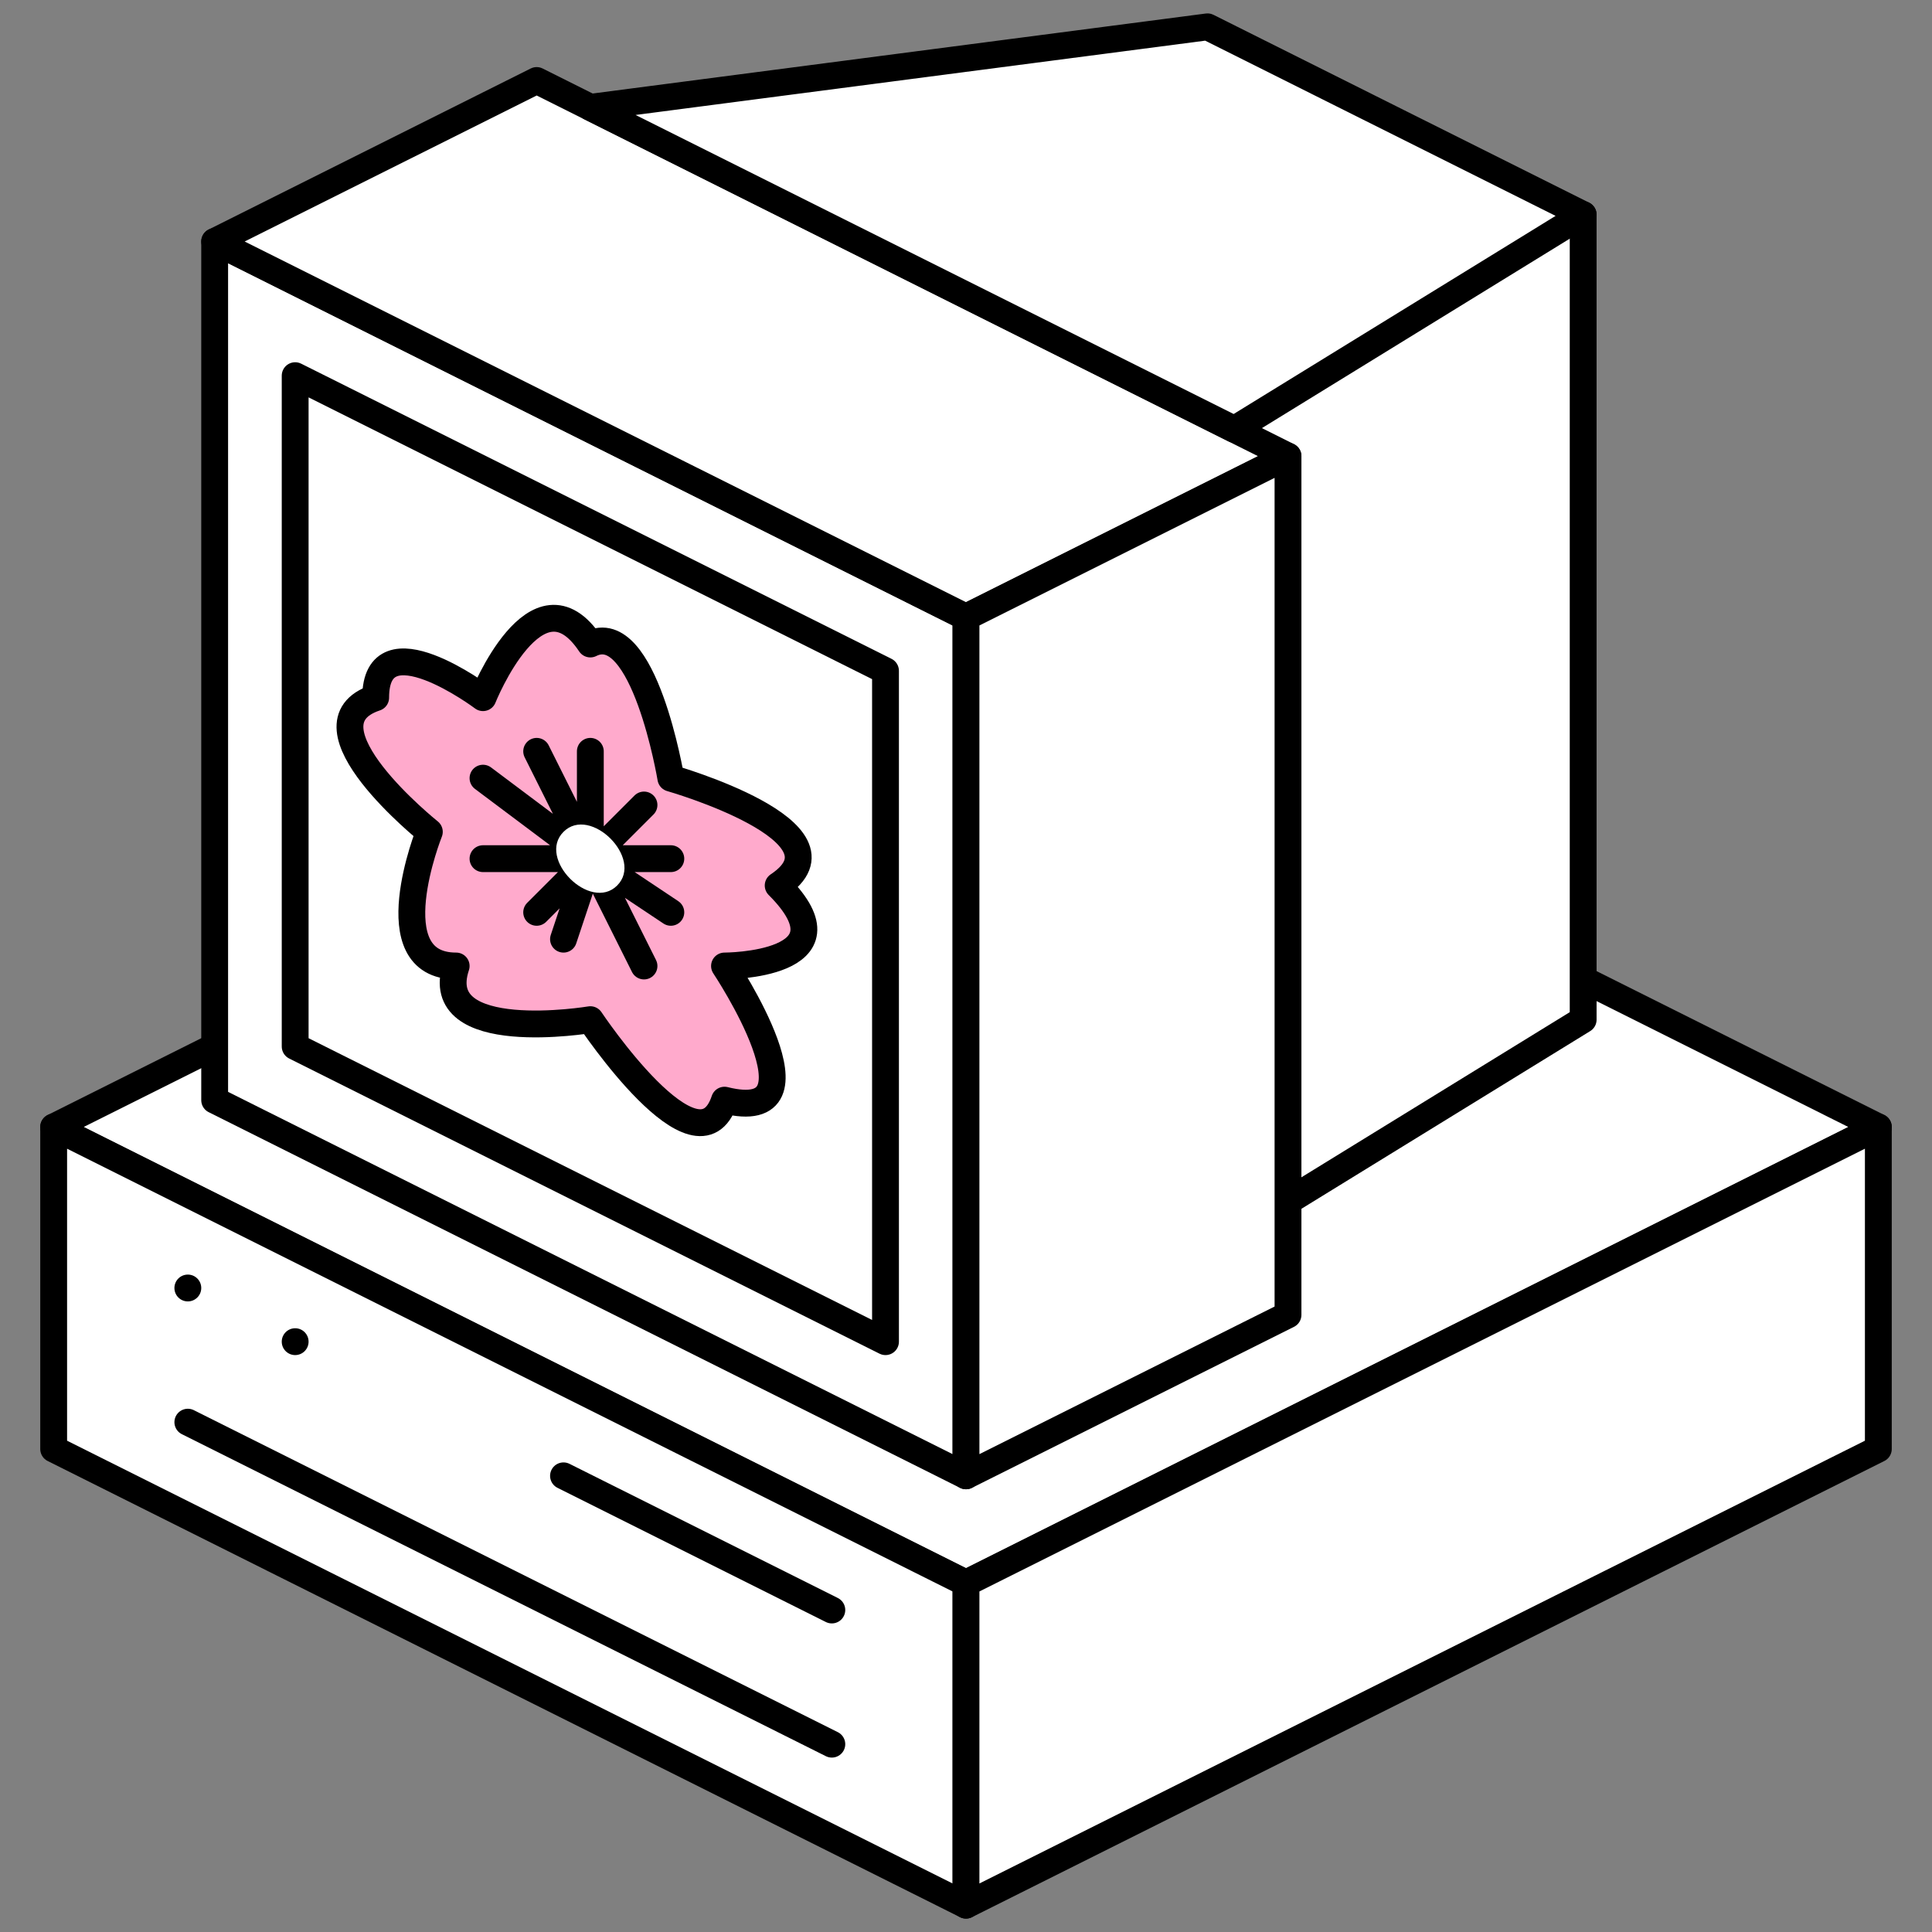 <svg viewBox="0 0 72 72" xmlns="http://www.w3.org/2000/svg"><rect x="0" y="0" width="72" height="72" fill="#808080" stroke="none"/><g fill="#fff" stroke="#000" stroke-linecap="round" stroke-linejoin="round"><path d="m2 42 34 17 34-17-34-17z"/><path d="m2 54 34 17v-12l-34-17z"/><path d="m8 41 28 14v-32l-28-14z"/><path d="m46 46 13-8v-30l-17 6z"/><path d="m8 9 12-6 28 14-12 6z"/><path d="m22 4 23-3 14 7-13 8z"/><path d="m36 23 12-6v32l-12 6z"/><path d="m36 71 34-17v-12l-34 17z"/><path d="m11 14 22 11v25l-22-11z"/><path d="m31 60-10-5"/><path d="m31 65-24-12"/></g><circle cx="7" cy="48" r=".5"/><circle cx="11" cy="50" r=".5"/><path d="m18 26s2-5 4-2c2-1 3 5 3 5s7 2 4 4c3 3-2 3-2 3s4 6 0 5c-1 3-5-3-5-3s-6 1-5-2c-3 0-1-5-1-5s-5-4-2-5c0-3 4 0 4 0z" fill="#fac" stroke="#000" stroke-linejoin="round"/><path d="m22 32-4-3 4 3h-4 4l-2 2 2-2-1 3 1-3 2 4-2-4 3 2-3-2h3-3l2-2-2 2v-4 4l-2-4z" stroke="#000" stroke-linejoin="round"/><path d="m21 31c1-1 3 1 2 2s-3-1-2-2z" fill="#fff"/></svg>
